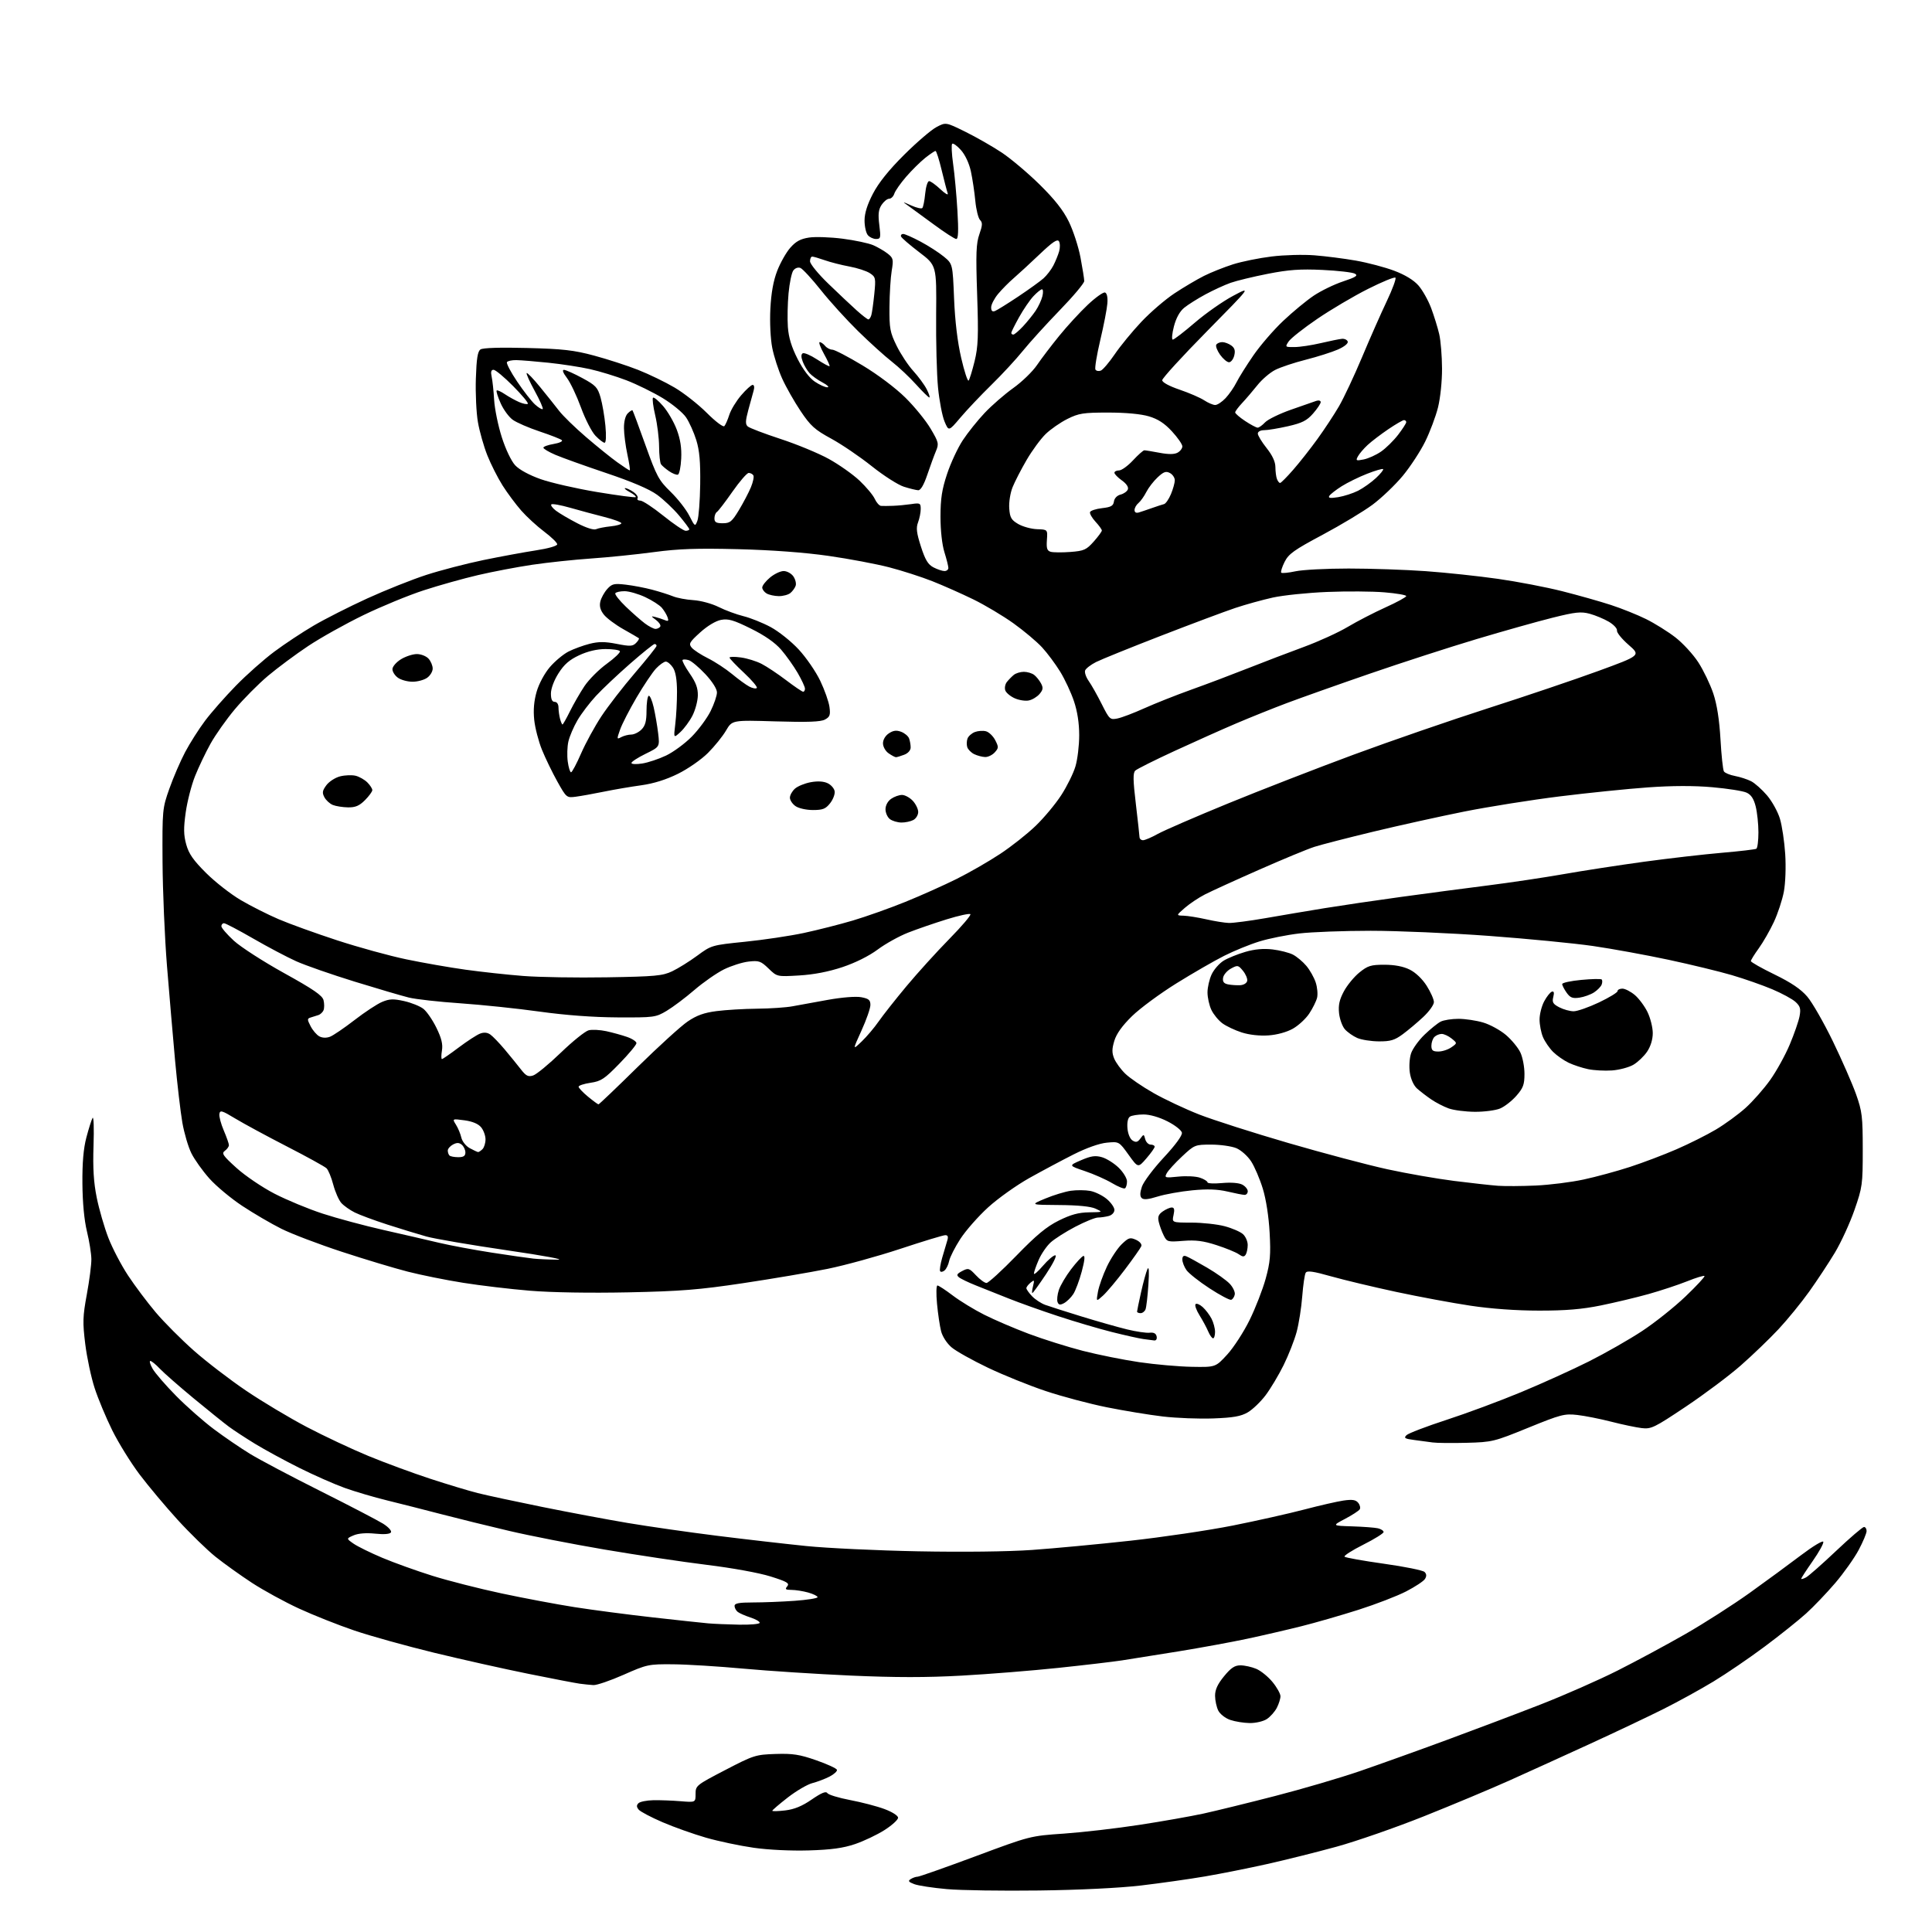 <?xml version="1.0" encoding="UTF-8" standalone="no"?>
<svg 
  version="1.1" 
  xmlns="http://www.w3.org/2000/svg" 
  xmlns:xlink="http://www.w3.org/1999/xlink" 
  xmlns:svg="http://www.w3.org/2000/svg"
  xmlns:rdf="http://www.w3.org/1999/02/22-rdf-syntax-ns#"
  xmlns:cc="http://creativecommons.org/ns#"
  xmlns:dc="http://purl.org/dc/elements/1.1/"
  viewBox="0 0 768 768"
  width="768"
  height="768"
>
<style>svg {background-color: white; }</style>"
<path stroke="none" fill="black" fill-rule="evenodd" d="M413.00,751.50C398.43,751.69 381.95,751.45 376.39,750.95C370.82,750.46 364.99,749.57 363.42,748.97C361.14,748.10 360.86,747.70 362.03,746.96C362.84,746.45 364.06,746.02 364.75,746.02C365.43,746.01 375.78,742.36 387.75,737.91C409.50,729.81 409.50,729.81 423.00,728.88C430.43,728.36 443.93,726.80 453.00,725.40C462.07,724.01 473.55,721.98 478.50,720.90C483.45,719.81 496.27,716.67 507.00,713.90C517.73,711.14 532.80,706.71 540.50,704.07C548.20,701.42 563.73,695.86 575.00,691.70C586.27,687.55 603.15,681.17 612.50,677.52C621.85,673.87 635.58,667.82 643.00,664.08C650.42,660.34 662.58,653.79 670.00,649.54C677.42,645.29 688.90,637.94 695.50,633.22C702.10,628.49 711.31,621.73 715.96,618.20C720.62,614.67 724.59,612.27 724.79,612.88C725.00,613.49 723.10,616.94 720.58,620.54C718.06,624.15 716.00,627.32 716.00,627.58C716.00,627.85 716.87,627.61 717.93,627.04C718.98,626.47 724.37,621.73 729.89,616.50C735.41,611.28 740.40,607.00 740.97,607.00C741.54,607.00 742.00,607.72 742.00,608.61C742.00,609.50 740.58,612.88 738.85,616.14C737.11,619.39 732.92,625.31 729.53,629.28C726.13,633.25 720.92,638.71 717.93,641.41C714.94,644.11 707.55,650.02 701.50,654.53C695.45,659.05 686.28,665.30 681.13,668.42C675.97,671.55 666.97,676.50 661.13,679.42C655.28,682.35 642.17,688.56 632.00,693.23C621.83,697.90 607.42,704.45 600.00,707.78C592.58,711.11 577.29,717.51 566.04,722.00C554.78,726.49 539.16,731.93 531.33,734.08C523.50,736.23 511.08,739.34 503.74,740.98C496.40,742.62 485.24,744.85 478.94,745.92C472.65,746.99 461.20,748.61 453.50,749.52C445.08,750.51 428.95,751.30 413.00,751.50zM321.50,735.57C314.44,735.78 305.42,735.35 299.58,734.51C294.13,733.73 285.63,731.94 280.69,730.52C275.76,729.10 267.97,726.34 263.40,724.37C258.82,722.40 254.54,720.15 253.88,719.35C253.01,718.30 252.98,717.62 253.79,716.81C254.40,716.20 257.05,715.67 259.70,715.61C262.34,715.56 267.20,715.74 270.50,716.01C276.50,716.50 276.50,716.50 276.50,713.12C276.50,709.82 276.77,709.60 288.28,703.62C299.58,697.74 300.38,697.49 308.28,697.23C315.13,697.01 317.82,697.42 324.44,699.73C328.81,701.25 332.52,702.96 332.70,703.52C332.87,704.08 331.55,705.29 329.76,706.22C327.97,707.14 324.89,708.31 322.91,708.82C320.94,709.33 316.55,711.90 313.16,714.53C309.77,717.17 307.00,719.54 307.00,719.80C307.00,720.06 309.31,720.01 312.13,719.67C315.76,719.24 318.85,717.97 322.69,715.32C326.51,712.69 328.34,711.94 328.86,712.77C329.27,713.43 333.35,714.68 337.93,715.55C342.52,716.42 348.68,718.03 351.63,719.14C354.71,720.29 357.00,721.76 357.00,722.58C357.00,723.38 354.59,725.57 351.64,727.46C348.69,729.34 343.40,731.86 339.89,733.05C335.13,734.66 330.43,735.30 321.50,735.57zM496.79,684.94C494.43,684.91 490.94,684.35 489.03,683.69C487.11,683.04 484.99,681.38 484.29,680.00C483.60,678.62 483.02,675.97 483.01,674.10C483.00,671.67 484.02,669.46 486.57,666.35C489.32,663.00 490.81,662.00 493.10,662.00C494.73,662.00 497.55,662.62 499.36,663.38C501.17,664.13 504.08,666.48 505.82,668.60C507.57,670.72 509.00,673.28 509.00,674.28C509.00,675.28 508.35,677.36 507.55,678.90C506.75,680.44 504.97,682.44 503.59,683.35C502.19,684.27 499.17,684.97 496.79,684.94zM235.88,669.85C234.57,669.77 232.15,669.52 230.50,669.30C228.85,669.08 219.62,667.31 210.00,665.36C200.38,663.42 183.50,659.64 172.50,656.97C161.50,654.29 147.26,650.33 140.86,648.16C134.47,645.99 124.57,642.06 118.86,639.43C113.16,636.80 104.75,632.20 100.17,629.21C95.60,626.22 89.07,621.55 85.67,618.83C82.28,616.11 75.52,609.52 70.65,604.19C65.79,598.86 58.96,590.71 55.47,586.09C51.98,581.46 47.11,573.59 44.63,568.59C42.15,563.59 39.00,556.03 37.62,551.79C36.24,547.56 34.56,539.68 33.89,534.29C32.82,525.64 32.89,523.34 34.52,514.50C35.54,509.00 36.35,502.70 36.32,500.50C36.29,498.30 35.50,493.35 34.56,489.50C33.48,485.05 32.82,478.12 32.76,470.50C32.69,462.22 33.18,456.53 34.34,452.15C35.26,448.66 36.36,445.17 36.80,444.39C37.24,443.62 37.41,448.55 37.18,455.36C36.88,464.43 37.22,469.98 38.46,476.11C39.39,480.71 41.46,487.86 43.06,492.01C44.66,496.16 48.19,502.91 50.90,507.02C53.62,511.14 58.57,517.74 61.92,521.70C65.27,525.65 72.09,532.50 77.09,536.92C82.08,541.33 91.42,548.49 97.84,552.83C104.25,557.17 115.12,563.67 122.00,567.28C128.88,570.89 139.90,576.07 146.50,578.79C153.10,581.51 164.12,585.57 171.00,587.82C177.88,590.07 186.38,592.63 189.90,593.52C193.42,594.41 204.89,596.87 215.40,599.00C225.90,601.13 241.25,604.01 249.50,605.40C257.75,606.79 273.72,609.08 285.00,610.49C296.27,611.90 312.25,613.73 320.50,614.57C328.75,615.41 348.77,616.36 365.00,616.67C382.73,617.01 400.78,616.80 410.23,616.13C418.88,615.52 436.43,613.88 449.23,612.47C462.03,611.07 480.38,608.35 490.00,606.44C499.62,604.52 512.45,601.64 518.50,600.05C524.55,598.46 531.55,596.86 534.06,596.49C537.54,595.99 538.92,596.19 539.89,597.37C540.60,598.22 540.88,599.39 540.52,599.98C540.15,600.56 537.53,602.27 534.68,603.77C529.50,606.50 529.50,606.50 537.50,606.75C541.90,606.89 546.51,607.24 547.75,607.52C548.99,607.81 550.00,608.47 550.00,609.01C550.00,609.54 546.35,611.81 541.90,614.05C537.44,616.29 534.10,618.44 534.48,618.81C534.85,619.19 541.90,620.45 550.14,621.61C558.37,622.76 565.64,624.24 566.28,624.88C567.10,625.70 567.15,626.54 566.44,627.67C565.88,628.56 562.51,630.78 558.96,632.61C555.41,634.44 546.88,637.73 540.00,639.92C533.12,642.11 522.89,645.06 517.25,646.47C511.62,647.88 501.94,650.12 495.75,651.44C489.56,652.76 477.30,655.01 468.50,656.44C459.70,657.87 449.57,659.49 446.00,660.03C442.43,660.58 431.03,661.92 420.69,663.01C410.34,664.10 393.10,665.49 382.39,666.08C368.32,666.86 356.03,666.86 338.20,666.07C324.61,665.46 305.40,664.22 295.50,663.31C285.60,662.40 273.00,661.62 267.50,661.58C257.83,661.50 257.18,661.64 247.88,665.75C242.59,668.09 237.19,669.93 235.88,669.85zM293.75,645.83C298.29,645.92 302.00,645.58 302.00,645.08C302.00,644.57 300.31,643.61 298.25,642.95C296.19,642.28 293.94,641.29 293.25,640.75C292.56,640.20 292.00,639.14 292.00,638.38C292.00,637.33 293.77,637.00 299.35,637.00C303.39,637.00 310.81,636.71 315.85,636.35C320.88,635.99 325.00,635.34 325.00,634.90C325.00,634.46 323.31,633.63 321.25,633.05C319.19,632.48 316.21,632.01 314.63,632.01C312.25,632.00 311.96,631.75 312.95,630.57C313.94,629.36 312.87,628.73 306.32,626.67C301.83,625.25 291.06,623.29 281.00,622.06C271.38,620.88 253.09,618.14 240.38,615.98C227.66,613.82 210.56,610.48 202.38,608.55C194.19,606.63 182.10,603.65 175.50,601.93C168.90,600.21 159.22,597.75 154.00,596.47C148.78,595.20 141.12,592.94 137.00,591.46C132.88,589.98 124.73,586.38 118.89,583.46C113.06,580.54 105.19,576.26 101.39,573.94C97.60,571.62 92.92,568.56 91.00,567.14C89.08,565.72 82.78,560.65 77.00,555.88C71.22,551.10 65.18,545.80 63.56,544.10C61.95,542.39 60.23,541.00 59.76,541.00C59.28,541.00 59.70,542.41 60.69,544.14C61.69,545.87 65.88,550.71 70.01,554.89C74.14,559.08 80.89,565.03 85.01,568.11C89.13,571.20 95.60,575.62 99.39,577.93C103.17,580.25 115.77,586.91 127.39,592.73C139.00,598.55 150.20,604.39 152.29,605.69C154.41,607.03 155.78,608.55 155.41,609.15C154.99,609.83 152.67,610.02 149.12,609.65C145.56,609.28 142.43,609.53 140.56,610.33C137.63,611.60 137.63,611.60 140.56,613.64C142.18,614.76 147.32,617.29 152.00,619.26C156.68,621.23 165.59,624.43 171.81,626.38C178.03,628.33 190.40,631.49 199.31,633.39C208.21,635.29 221.35,637.76 228.50,638.88C235.65,640.00 249.60,641.83 259.50,642.94C269.40,644.05 279.30,645.12 281.50,645.31C283.70,645.51 289.21,645.74 293.75,645.83zM583.00,573.54C577.23,573.69 571.15,573.63 569.50,573.40C567.85,573.17 564.53,572.73 562.12,572.41C558.42,571.93 557.95,571.63 559.12,570.49C559.88,569.75 567.02,567.02 575.00,564.42C582.98,561.83 596.32,556.87 604.66,553.40C613.01,549.94 625.16,544.43 631.66,541.16C638.17,537.89 647.65,532.48 652.72,529.14C657.80,525.80 665.57,519.61 669.99,515.39C674.41,511.16 677.82,507.49 677.56,507.23C677.30,506.97 674.18,507.91 670.64,509.34C667.09,510.76 660.21,513.03 655.34,514.40C650.48,515.76 641.93,517.80 636.34,518.94C628.86,520.46 622.40,521.00 611.84,520.99C602.75,520.99 592.74,520.27 584.50,519.03C577.35,517.96 564.08,515.49 555.00,513.55C545.92,511.60 534.29,508.82 529.15,507.37C522.05,505.36 519.61,505.01 519.04,505.94C518.62,506.61 518.01,510.83 517.66,515.33C517.32,519.82 516.31,526.19 515.43,529.48C514.54,532.77 512.21,538.71 510.25,542.67C508.29,546.63 505.07,552.01 503.10,554.63C501.12,557.25 497.93,560.31 496.01,561.43C493.27,563.02 490.29,563.55 482.27,563.85C476.64,564.06 467.64,563.71 462.27,563.08C456.89,562.45 446.88,560.80 440.00,559.42C433.12,558.04 422.21,555.14 415.74,552.98C409.27,550.83 398.92,546.65 392.74,543.70C386.56,540.75 380.05,537.11 378.27,535.60C376.41,534.02 374.64,531.29 374.10,529.18C373.58,527.15 372.85,522.24 372.48,518.25C372.10,514.26 372.18,511.00 372.65,511.00C373.12,511.01 375.87,512.80 378.76,515.00C381.65,517.19 387.28,520.63 391.26,522.63C395.24,524.64 403.20,528.05 408.94,530.21C414.68,532.37 424.36,535.41 430.44,536.98C436.52,538.54 446.64,540.57 452.91,541.49C459.19,542.41 468.58,543.24 473.77,543.33C483.21,543.50 483.21,543.50 487.86,538.43C490.41,535.64 494.41,529.47 496.74,524.72C499.08,519.96 501.95,512.57 503.13,508.29C504.93,501.74 505.18,498.83 504.70,490.00C504.35,483.63 503.29,476.75 501.98,472.50C500.80,468.65 498.72,463.78 497.35,461.67C495.98,459.56 493.34,457.20 491.47,456.42C489.59,455.64 485.11,455.00 481.49,455.00C475.03,455.00 474.82,455.09 469.88,459.71C467.11,462.30 464.38,465.29 463.81,466.36C462.82,468.21 463.05,468.27 468.43,467.72C471.54,467.40 475.42,467.60 477.04,468.17C478.67,468.73 480.00,469.56 480.00,470.00C480.00,470.45 482.63,470.57 485.83,470.28C489.37,469.96 492.52,470.21 493.83,470.91C495.03,471.55 496.00,472.73 496.00,473.54C496.00,474.34 495.44,474.99 494.75,474.98C494.06,474.98 491.01,474.38 487.96,473.66C484.02,472.74 479.98,472.59 473.96,473.17C469.31,473.62 463.12,474.73 460.20,475.64C456.47,476.81 454.59,476.99 453.84,476.24C453.10,475.50 453.12,474.16 453.93,471.72C454.56,469.82 458.46,464.60 462.61,460.14C467.27,455.13 470.03,451.35 469.83,450.26C469.65,449.29 467.06,447.26 464.07,445.75C460.76,444.07 457.05,443.01 454.57,443.02C452.33,443.02 449.91,443.41 449.18,443.87C448.36,444.39 447.98,446.14 448.18,448.50C448.37,450.74 449.21,452.74 450.22,453.38C451.57,454.22 452.24,454.05 453.32,452.58C454.64,450.77 454.71,450.78 455.25,452.85C455.56,454.03 456.53,455.00 457.41,455.00C458.28,455.00 459.00,455.38 459.00,455.83C459.00,456.29 457.52,458.38 455.70,460.48C452.40,464.30 452.40,464.30 448.62,459.03C444.83,453.76 444.83,453.76 439.97,454.23C437.00,454.51 431.89,456.32 426.81,458.88C422.24,461.18 414.31,465.42 409.18,468.28C404.06,471.15 396.67,476.41 392.78,479.96C388.88,483.51 383.93,489.14 381.77,492.46C379.62,495.78 377.61,499.73 377.31,501.23C377.01,502.73 376.18,504.44 375.47,505.03C374.76,505.62 373.97,505.74 373.71,505.30C373.45,504.86 373.82,502.48 374.53,500.00C375.23,497.52 376.13,494.49 376.52,493.25C377.04,491.61 376.83,491.00 375.76,491.00C374.95,491.00 366.91,493.44 357.89,496.43C348.88,499.41 335.86,502.99 328.97,504.39C322.08,505.78 307.01,508.34 295.47,510.07C277.80,512.72 270.59,513.29 249.65,513.73C234.59,514.04 219.22,513.79 210.65,513.08C202.87,512.44 190.92,511.02 184.10,509.93C177.28,508.85 167.38,506.85 162.10,505.50C156.82,504.15 145.02,500.60 135.88,497.60C126.73,494.60 115.93,490.49 111.88,488.47C107.82,486.44 100.81,482.35 96.31,479.37C91.80,476.39 85.92,471.49 83.23,468.47C80.55,465.46 77.33,460.96 76.09,458.46C74.84,455.97 73.22,450.46 72.48,446.22C71.75,441.97 70.45,430.85 69.59,421.50C68.74,412.15 67.30,395.27 66.38,384.00C65.47,372.73 64.68,354.05 64.61,342.50C64.50,321.87 64.55,321.36 67.33,313.50C68.88,309.10 71.70,302.57 73.58,299.00C75.47,295.43 79.04,289.81 81.51,286.52C83.97,283.24 89.48,276.97 93.75,272.60C98.01,268.23 104.90,262.13 109.05,259.04C113.20,255.95 120.25,251.28 124.72,248.67C129.18,246.05 138.75,241.20 145.99,237.89C153.22,234.59 163.78,230.38 169.45,228.54C175.13,226.70 185.33,224.05 192.13,222.64C198.93,221.24 208.32,219.51 213.00,218.79C217.93,218.04 221.50,217.02 221.50,216.36C221.50,215.74 219.17,213.47 216.32,211.33C213.47,209.19 209.37,205.43 207.21,202.97C205.05,200.51 201.71,196.03 199.79,193.00C197.87,189.97 195.14,184.57 193.72,181.00C192.30,177.43 190.62,171.49 189.98,167.81C189.34,164.13 188.97,156.35 189.16,150.52C189.42,142.51 189.87,139.68 191.00,138.91C191.94,138.27 198.90,138.05 209.50,138.33C223.73,138.69 228.07,139.18 236.15,141.35C241.46,142.78 249.33,145.33 253.65,147.03C257.97,148.74 264.50,151.90 268.16,154.06C271.83,156.22 277.59,160.75 280.97,164.13C284.40,167.56 287.48,169.89 287.94,169.39C288.39,168.90 289.28,166.88 289.91,164.90C290.54,162.91 292.66,159.43 294.61,157.15C296.56,154.87 298.62,153.00 299.19,153.00C299.80,153.00 299.96,153.95 299.59,155.25C299.24,156.49 298.29,159.96 297.47,162.96C296.30,167.32 296.25,168.65 297.25,169.53C297.94,170.13 303.78,172.36 310.24,174.48C316.70,176.59 325.33,180.16 329.42,182.41C333.50,184.66 339.02,188.55 341.68,191.06C344.33,193.57 347.06,196.83 347.73,198.31C348.41,199.79 349.53,201.05 350.23,201.10C350.93,201.16 353.07,201.14 355.00,201.07C356.93,201.00 360.19,200.69 362.25,200.39C365.74,199.86 366.00,200.00 366.00,202.35C366.00,203.73 365.52,206.12 364.94,207.65C364.10,209.86 364.34,211.83 366.08,217.26C367.80,222.59 368.90,224.41 371.09,225.55C372.64,226.35 374.60,227.00 375.45,227.00C376.30,227.00 377.00,226.44 376.99,225.75C376.98,225.06 376.28,222.25 375.42,219.50C374.48,216.49 373.86,210.87 373.86,205.37C373.87,198.21 374.43,194.55 376.49,188.37C377.93,184.04 380.73,178.03 382.72,175.01C384.71,171.99 388.62,167.10 391.42,164.14C394.21,161.18 399.32,156.74 402.77,154.27C406.23,151.81 410.47,147.70 412.21,145.14C413.94,142.59 417.93,137.35 421.06,133.50C424.18,129.65 429.29,124.10 432.39,121.17C435.50,118.24 438.59,116.04 439.27,116.28C440.03,116.55 440.39,118.19 440.20,120.61C440.04,122.75 438.77,129.32 437.37,135.22C435.98,141.11 435.12,146.38 435.45,146.92C435.79,147.47 436.75,147.65 437.58,147.33C438.41,147.01 440.91,144.07 443.14,140.80C445.36,137.53 450.12,131.73 453.72,127.92C457.32,124.10 463.24,119.01 466.88,116.61C470.52,114.20 475.79,111.09 478.59,109.68C481.38,108.28 486.56,106.22 490.09,105.09C493.61,103.97 500.55,102.56 505.50,101.96C510.45,101.35 518.10,101.14 522.50,101.49C526.90,101.83 534.33,102.78 539.00,103.60C543.67,104.42 550.52,106.23 554.21,107.62C558.54,109.25 561.96,111.33 563.86,113.49C565.47,115.33 567.75,119.38 568.91,122.48C570.07,125.59 571.51,130.24 572.11,132.82C572.71,135.39 573.21,141.55 573.23,146.50C573.25,151.63 572.55,158.29 571.62,162.00C570.72,165.57 568.44,171.65 566.55,175.50C564.66,179.35 560.65,185.49 557.63,189.14C554.61,192.78 549.19,197.96 545.59,200.64C541.98,203.31 533.06,208.68 525.77,212.57C514.38,218.64 512.24,220.18 510.64,223.38C509.62,225.43 509.02,227.36 509.32,227.65C509.62,227.95 512.17,227.70 514.98,227.10C517.80,226.49 527.30,226.00 536.11,226.00C544.92,226.00 558.73,226.47 566.81,227.05C574.89,227.63 587.80,229.01 595.50,230.11C603.20,231.21 614.67,233.41 621.00,235.01C627.33,236.61 636.03,239.07 640.35,240.48C644.67,241.89 650.97,244.42 654.35,246.10C657.73,247.77 662.94,251.02 665.93,253.32C668.91,255.62 673.05,260.11 675.12,263.31C677.18,266.50 679.86,272.08 681.07,275.70C682.53,280.09 683.47,286.13 683.92,293.89C684.28,300.28 684.89,306.02 685.28,306.64C685.66,307.26 687.65,308.09 689.70,308.47C691.75,308.86 694.64,309.80 696.12,310.56C697.59,311.32 700.43,313.85 702.42,316.18C704.41,318.51 706.72,322.68 707.55,325.46C708.39,328.23 709.33,334.55 709.65,339.50C709.98,344.65 709.75,351.05 709.11,354.46C708.49,357.74 706.70,363.17 705.13,366.53C703.56,369.89 700.86,374.59 699.14,376.97C697.41,379.35 696.00,381.64 696.00,382.05C696.00,382.46 700.23,384.86 705.40,387.37C712.03,390.60 715.86,393.19 718.41,396.17C720.40,398.49 724.98,406.49 728.60,413.94C732.21,421.40 736.36,430.88 737.82,435.00C740.22,441.79 740.47,443.87 740.47,457.00C740.48,470.83 740.33,471.94 737.18,480.99C735.36,486.22 731.86,493.84 729.40,497.94C726.93,502.04 722.35,508.99 719.21,513.39C716.07,517.79 710.58,524.52 707.00,528.36C703.42,532.19 696.67,538.68 692.00,542.78C687.33,546.88 677.46,554.27 670.08,559.20C657.58,567.56 656.38,568.14 652.58,567.69C650.34,567.42 644.90,566.28 640.50,565.15C636.10,564.02 630.02,562.81 627.00,562.47C621.91,561.89 620.45,562.28 607.50,567.55C593.91,573.09 593.19,573.27 583.00,573.54zM458.82,532.85C458.10,532.77 456.15,532.52 454.50,532.29C452.85,532.07 447.23,530.81 442.00,529.50C436.77,528.19 427.10,525.33 420.50,523.15C413.90,520.98 405.12,517.84 401.00,516.19C396.88,514.54 391.02,512.21 388.00,511.01C384.98,509.81 381.90,508.33 381.18,507.73C380.12,506.85 380.38,506.36 382.47,505.26C384.92,503.98 385.28,504.09 387.95,506.94C389.52,508.62 391.41,510.00 392.15,510.00C392.89,510.00 398.22,505.13 404.00,499.18C411.99,490.95 416.03,487.60 420.91,485.18C425.68,482.82 428.75,481.98 432.91,481.92C438.46,481.84 438.48,481.83 435.50,480.46C433.55,479.57 428.49,479.07 421.00,479.02C409.50,478.95 409.50,478.95 415.50,476.45C418.80,475.08 423.38,473.68 425.67,473.35C427.97,473.02 431.44,473.05 433.39,473.41C435.35,473.78 438.30,475.23 439.97,476.63C441.64,478.03 443.00,479.99 443.00,480.97C443.00,481.99 442.02,483.03 440.75,483.37C439.51,483.70 437.59,483.98 436.47,483.99C435.35,483.99 431.30,485.64 427.47,487.64C423.64,489.64 419.21,492.46 417.64,493.89C416.06,495.33 413.92,498.45 412.89,500.83C411.85,503.22 411.00,505.66 411.00,506.26C411.00,506.87 412.61,505.48 414.58,503.18C416.55,500.88 418.75,499.00 419.48,499.00C420.25,499.00 418.72,502.13 415.81,506.50C413.06,510.62 410.62,514.00 410.39,514.00C410.15,514.00 410.27,512.76 410.65,511.25C411.26,508.77 411.17,508.64 409.67,509.87C408.75,510.63 408.00,511.62 408.00,512.07C408.00,512.53 409.01,513.96 410.25,515.26C411.49,516.56 413.85,518.11 415.50,518.71C417.15,519.31 423.68,521.40 430.00,523.34C436.32,525.28 444.44,527.59 448.03,528.46C451.62,529.34 455.65,529.93 456.99,529.78C458.64,529.59 459.53,530.06 459.78,531.25C459.99,532.26 459.59,532.94 458.82,532.85zM482.22,532.00C481.79,532.00 480.91,530.76 480.27,529.25C479.63,527.74 478.07,524.84 476.81,522.82C475.55,520.80 474.85,518.81 475.26,518.41C475.66,518.01 476.94,518.54 478.10,519.59C479.26,520.64 480.83,522.71 481.60,524.20C482.37,525.68 483.00,528.05 483.00,529.45C483.00,530.85 482.65,532.00 482.22,532.00zM453.39,522.00C452.63,522.00 452.00,521.73 452.00,521.39C452.00,521.06 452.72,517.57 453.60,513.64C454.48,509.71 455.61,505.60 456.12,504.50C456.73,503.19 456.86,505.33 456.50,510.72C456.20,515.25 455.69,519.63 455.37,520.47C455.05,521.31 454.16,522.00 453.39,522.00zM422.99,518.01C421.41,518.85 420.84,518.76 420.39,517.58C420.08,516.76 420.31,514.60 420.91,512.79C421.51,510.98 423.69,507.28 425.75,504.58C427.81,501.87 430.01,499.48 430.63,499.28C431.39,499.03 431.18,501.09 430.02,505.42C429.06,509.00 427.54,513.06 426.64,514.43C425.74,515.81 424.09,517.41 422.99,518.01zM438.49,515.00C435.73,517.50 435.73,517.50 436.45,513.50C436.84,511.30 438.45,506.80 440.01,503.50C441.58,500.20 444.24,496.19 445.91,494.58C448.65,491.96 449.23,491.79 451.58,492.85C453.10,493.54 453.98,494.61 453.69,495.38C453.40,496.11 450.49,500.26 447.21,504.60C443.93,508.95 440.00,513.62 438.49,515.00zM489.42,516.69C488.83,516.89 484.95,514.84 480.80,512.13C476.65,509.43 472.53,506.16 471.63,504.88C470.73,503.60 470.00,501.71 470.00,500.67C470.00,499.37 470.49,498.97 471.56,499.39C472.42,499.72 476.14,501.75 479.81,503.90C483.49,506.05 487.55,508.94 488.84,510.32C490.13,511.69 491.03,513.61 490.84,514.58C490.65,515.54 490.01,516.50 489.42,516.69zM221.50,500.74C225.02,500.78 216.77,499.23 201.50,497.00C187.20,494.91 172.80,492.45 169.50,491.53C166.20,490.61 159.22,488.47 154.00,486.79C148.78,485.10 142.93,482.93 141.00,481.97C139.07,481.00 136.68,479.31 135.69,478.21C134.69,477.10 133.25,473.83 132.48,470.93C131.72,468.03 130.51,465.10 129.80,464.41C129.08,463.72 121.97,459.80 114.00,455.71C106.03,451.61 96.80,446.62 93.50,444.62C88.21,441.42 87.47,441.21 87.21,442.81C87.04,443.81 87.83,446.77 88.96,449.40C90.08,452.02 91.00,454.64 91.00,455.22C91.00,455.80 90.28,456.81 89.39,457.46C87.99,458.48 88.60,459.38 94.03,464.29C97.46,467.39 104.25,471.99 109.11,474.50C113.97,477.01 122.57,480.58 128.22,482.42C133.87,484.27 144.80,487.21 152.50,488.95C160.20,490.69 170.10,492.97 174.50,494.02C178.90,495.07 188.35,496.83 195.50,497.94C202.65,499.05 210.07,500.11 212.00,500.31C213.93,500.52 218.20,500.71 221.50,500.74zM495.19,498.73C494.57,499.70 493.96,499.66 492.39,498.56C491.28,497.78 487.31,496.16 483.56,494.95C478.33,493.25 475.27,492.87 470.34,493.26C464.19,493.75 463.88,493.67 462.61,491.14C461.88,489.69 460.99,487.29 460.64,485.81C460.14,483.72 460.49,482.77 462.22,481.56C463.44,480.70 465.06,480.00 465.80,480.00C466.79,480.00 466.98,480.82 466.50,483.00C465.84,486.00 465.84,486.00 473.67,486.01C477.98,486.02 483.91,486.66 486.85,487.45C489.79,488.23 493.06,489.65 494.10,490.59C495.15,491.54 495.99,493.48 495.98,494.90C495.98,496.33 495.62,498.06 495.19,498.73zM447.19,472.38C446.74,472.66 444.41,471.71 442.01,470.28C439.61,468.85 434.75,466.70 431.21,465.51C424.78,463.34 424.78,463.34 429.75,461.20C433.73,459.49 435.39,459.25 438.05,460.01C439.88,460.54 442.86,462.41 444.69,464.18C446.51,465.95 448.00,468.40 448.00,469.64C448.00,470.87 447.64,472.11 447.19,472.38zM610.50,471.27C616.00,471.02 624.55,469.95 629.50,468.88C634.45,467.82 642.75,465.56 647.94,463.87C653.13,462.18 661.46,459.02 666.43,456.86C671.41,454.70 678.45,451.18 682.07,449.03C685.69,446.88 691.00,443.01 693.87,440.43C696.74,437.85 701.14,432.86 703.64,429.35C706.15,425.84 709.66,419.49 711.45,415.23C713.24,410.98 715.00,405.90 715.36,403.93C715.90,401.01 715.62,400.00 713.76,398.29C712.52,397.14 708.34,394.87 704.47,393.24C700.61,391.61 693.41,389.09 688.47,387.64C683.54,386.19 672.19,383.43 663.24,381.52C654.30,379.61 640.80,377.15 633.24,376.05C625.69,374.96 607.06,373.15 591.86,372.03C576.66,370.91 555.51,370.00 544.86,370.00C534.21,370.00 521.45,370.48 516.50,371.06C511.55,371.64 504.41,373.07 500.63,374.24C496.85,375.40 490.55,377.97 486.63,379.95C482.71,381.92 474.16,386.85 467.63,390.91C461.10,394.97 453.16,400.83 449.98,403.94C446.10,407.74 443.79,410.96 442.96,413.75C441.98,417.01 441.97,418.52 442.92,420.82C443.59,422.42 445.57,425.13 447.32,426.82C449.07,428.52 454.10,431.97 458.50,434.47C462.90,436.98 471.09,440.83 476.69,443.03C482.30,445.22 498.27,450.33 512.19,454.38C526.11,458.43 543.80,463.12 551.50,464.80C559.20,466.48 571.12,468.56 578.00,469.43C584.88,470.29 592.75,471.17 595.50,471.37C598.25,471.56 605.00,471.52 610.50,471.27zM182.17,460.00C184.27,460.00 185.00,459.52 185.00,458.12C185.00,457.09 184.35,455.71 183.56,455.05C182.50,454.17 181.60,454.15 180.06,454.97C178.93,455.57 178.00,456.65 178.00,457.37C178.00,458.08 178.30,458.97 178.67,459.33C179.03,459.70 180.61,460.00 182.17,460.00zM190.05,457.96C190.35,457.98 191.14,457.46 191.80,456.80C192.46,456.14 193.00,454.39 193.00,452.91C193.00,451.43 192.21,449.27 191.25,448.11C190.11,446.73 187.80,445.77 184.63,445.34C179.75,444.69 179.75,444.69 181.26,447.10C182.09,448.42 183.05,450.73 183.39,452.22C183.75,453.75 185.23,455.61 186.76,456.43C188.27,457.25 189.75,457.94 190.05,457.96zM586.28,441.96C582.55,441.93 577.87,441.33 575.89,440.62C573.90,439.91 570.75,438.28 568.89,437.00C567.02,435.72 564.51,433.79 563.29,432.70C561.98,431.53 560.82,428.98 560.44,426.44C560.08,424.07 560.29,420.64 560.91,418.77C561.52,416.91 563.93,413.56 566.26,411.31C568.59,409.07 571.48,406.73 572.68,406.12C573.89,405.50 577.07,405.00 579.75,405.00C582.44,405.00 586.88,405.66 589.61,406.48C592.35,407.29 596.42,409.53 598.66,411.44C600.91,413.36 603.47,416.48 604.37,418.37C605.27,420.26 606.00,424.08 606.00,426.87C606.00,431.15 605.50,432.50 602.77,435.61C600.99,437.64 598.08,439.91 596.30,440.65C594.52,441.39 590.01,441.98 586.28,441.96zM237.91,439.00C238.16,439.00 245.15,432.33 253.43,424.18C261.72,416.03 270.68,407.88 273.34,406.07C276.94,403.62 279.87,402.57 284.84,401.93C288.50,401.45 295.77,401.02 301.00,400.97C306.23,400.92 312.52,400.49 315.00,400.02C317.48,399.55 323.83,398.39 329.13,397.45C334.78,396.44 340.26,396.01 342.38,396.41C345.35,396.97 346.00,397.52 346.00,399.49C346.00,400.81 344.40,405.40 342.44,409.69C338.89,417.50 338.89,417.50 342.54,414.00C344.55,412.07 347.60,408.48 349.31,406.00C351.03,403.53 356.00,397.23 360.36,392.00C364.72,386.78 372.36,378.35 377.34,373.28C382.32,368.21 386.10,363.77 385.74,363.40C385.37,363.04 381.12,363.96 376.29,365.46C371.45,366.96 364.57,369.33 361.00,370.73C357.43,372.13 351.97,375.16 348.89,377.46C345.45,380.02 340.02,382.73 334.89,384.44C329.37,386.28 323.48,387.42 317.69,387.76C308.89,388.28 308.89,388.28 305.51,385.00C302.44,382.04 301.69,381.77 297.58,382.24C295.08,382.52 290.66,383.93 287.76,385.36C284.87,386.80 279.57,390.49 276.00,393.56C272.43,396.64 267.48,400.35 265.00,401.83C260.64,404.42 260.03,404.50 245.50,404.43C235.80,404.38 224.84,403.57 214.50,402.13C205.70,400.90 191.53,399.42 183.00,398.83C174.47,398.25 165.25,397.22 162.50,396.54C159.75,395.86 150.05,393.01 140.94,390.20C131.84,387.39 121.42,383.76 117.78,382.13C114.15,380.50 106.44,376.43 100.64,373.08C94.85,369.74 89.63,367.00 89.05,367.00C88.47,367.00 88.00,367.54 88.00,368.19C88.00,368.84 90.23,371.43 92.95,373.94C95.68,376.45 104.68,382.25 112.95,386.83C124.57,393.26 128.14,395.71 128.61,397.58C128.94,398.91 128.95,400.68 128.63,401.52C128.31,402.36 127.36,403.26 126.52,403.52C125.69,403.79 124.31,404.22 123.47,404.48C122.09,404.91 122.09,405.27 123.48,407.95C124.33,409.60 125.89,411.40 126.94,411.97C128.13,412.61 129.76,412.66 131.18,412.12C132.46,411.63 136.84,408.65 140.93,405.49C145.01,402.33 149.95,399.08 151.90,398.27C154.83,397.05 156.37,396.99 160.67,397.95C163.53,398.59 166.97,399.98 168.31,401.03C169.64,402.08 171.97,405.46 173.48,408.56C175.50,412.68 176.09,415.08 175.68,417.59C175.37,419.46 175.37,421.00 175.68,421.00C175.98,421.00 178.99,418.92 182.36,416.38C185.74,413.84 189.55,411.37 190.83,410.88C192.38,410.28 193.74,410.41 194.92,411.25C195.90,411.94 198.45,414.59 200.60,417.14C202.74,419.69 205.63,423.24 207.02,425.03C209.09,427.71 209.96,428.15 211.93,427.52C213.24,427.11 218.19,423.03 222.93,418.46C227.67,413.89 232.66,409.88 234.02,409.55C235.39,409.21 238.53,409.38 241.00,409.91C243.47,410.45 247.19,411.47 249.25,412.19C251.31,412.90 253.00,414.02 253.00,414.67C253.00,415.31 249.96,418.97 246.25,422.78C240.30,428.90 238.94,429.81 234.75,430.42C232.14,430.81 230.00,431.51 230.00,431.99C230.00,432.46 231.68,434.24 233.73,435.93C235.78,437.62 237.66,439.00 237.91,439.00zM640.79,425.52C637.88,425.72 633.60,425.49 631.27,425.00C628.94,424.51 625.47,423.37 623.56,422.46C621.65,421.55 618.88,419.62 617.40,418.16C615.93,416.70 614.11,414.05 613.36,412.28C612.61,410.51 612.00,407.36 612.00,405.27C612.00,403.18 612.83,399.92 613.84,398.04C614.85,396.15 616.22,394.43 616.88,394.21C617.71,393.93 617.89,394.59 617.45,396.33C616.93,398.43 617.33,399.12 619.86,400.43C621.53,401.29 624.09,402.00 625.55,402.00C627.00,402.00 631.52,400.42 635.60,398.49C639.67,396.55 643.00,394.53 643.00,393.99C643.00,393.44 643.87,393.00 644.92,393.00C645.98,393.00 648.20,394.14 649.85,395.52C651.49,396.91 653.78,399.98 654.92,402.34C656.06,404.70 657.00,408.45 657.00,410.67C657.00,413.20 656.16,415.95 654.75,418.05C653.51,419.89 651.05,422.23 649.29,423.26C647.52,424.29 643.70,425.31 640.79,425.52zM571.78,418.00C573.31,418.00 575.62,417.25 576.93,416.33C579.31,414.67 579.31,414.67 577.04,412.83C575.80,411.83 574.02,411.00 573.09,411.00C572.16,411.00 570.86,411.54 570.20,412.20C569.54,412.86 569.00,414.44 569.00,415.70C569.00,417.55 569.55,418.00 571.78,418.00zM548.10,413.96C545.02,413.94 541.15,413.33 539.50,412.60C537.85,411.87 535.66,410.33 534.63,409.18C533.60,408.02 532.56,405.15 532.30,402.79C531.96,399.56 532.43,397.41 534.21,394.08C535.51,391.65 538.29,388.27 540.38,386.58C543.71,383.88 544.95,383.50 550.34,383.50C554.40,383.51 557.82,384.16 560.38,385.43C562.73,386.59 565.41,389.15 567.13,391.87C568.71,394.36 570.00,397.27 570.00,398.35C570.00,399.43 568.09,402.10 565.75,404.28C563.41,406.47 559.74,409.55 557.60,411.13C554.38,413.50 552.73,413.99 548.10,413.96zM504.18,411.59C500.74,411.83 496.58,411.37 493.62,410.42C490.93,409.56 487.46,407.92 485.90,406.77C484.35,405.62 482.38,403.22 481.54,401.44C480.69,399.66 480.00,396.53 480.00,394.50C480.00,392.47 480.75,389.22 481.67,387.28C482.59,385.35 484.73,382.92 486.42,381.88C488.11,380.85 491.98,379.28 495.00,378.40C498.72,377.31 502.22,376.99 505.84,377.41C508.77,377.76 512.43,378.69 513.97,379.48C515.50,380.28 517.90,382.28 519.29,383.94C520.69,385.59 522.36,388.56 523.01,390.53C523.66,392.50 523.90,395.24 523.56,396.63C523.21,398.02 521.81,400.85 520.44,402.91C519.08,404.97 516.14,407.68 513.92,408.93C511.47,410.30 507.63,411.36 504.18,411.59zM627.86,396.58C625.11,396.98 624.18,396.61 622.75,394.60C621.79,393.24 621.00,391.70 621.00,391.18C621.00,390.66 624.41,389.92 628.57,389.53C632.74,389.13 636.40,389.06 636.70,389.36C637.00,389.67 636.99,390.58 636.68,391.40C636.36,392.22 635.01,393.61 633.66,394.49C632.31,395.37 629.70,396.31 627.86,396.58zM492.99,391.63C494.40,391.56 495.61,390.81 495.78,389.91C495.95,389.04 495.19,387.24 494.10,385.91C492.22,383.62 491.98,383.58 489.31,385.03C487.76,385.88 486.36,387.53 486.19,388.71C485.96,390.27 486.50,390.97 488.19,391.31C489.46,391.56 491.62,391.71 492.99,391.63zM241.20,388.50C260.49,388.18 263.38,387.91 267.20,386.10C269.56,384.98 274.05,382.19 277.17,379.89C282.79,375.75 282.93,375.71 296.17,374.36C303.50,373.62 314.00,372.05 319.50,370.88C325.00,369.70 333.77,367.48 339.00,365.93C344.23,364.38 353.59,361.06 359.82,358.54C366.04,356.02 375.26,351.89 380.32,349.37C385.37,346.85 393.14,342.38 397.59,339.43C402.05,336.49 408.40,331.47 411.71,328.27C415.03,325.08 419.60,319.59 421.88,316.06C424.16,312.53 426.70,307.40 427.51,304.64C428.33,301.89 429.00,296.33 429.00,292.29C429.00,287.49 428.28,282.78 426.91,278.72C425.76,275.30 423.30,270.02 421.44,267.00C419.58,263.98 416.36,259.64 414.28,257.38C412.20,255.11 407.07,250.79 402.88,247.79C398.69,244.79 391.49,240.50 386.88,238.25C382.27,236.00 374.97,232.76 370.65,231.05C366.33,229.34 358.61,226.85 353.48,225.52C348.36,224.19 337.49,222.14 329.33,220.97C319.89,219.62 306.87,218.65 293.50,218.31C277.06,217.90 269.79,218.15 260.00,219.46C253.12,220.39 241.88,221.54 235.00,222.01C228.12,222.49 217.56,223.61 211.52,224.51C205.48,225.41 195.81,227.26 190.02,228.61C184.23,229.96 174.55,232.67 168.50,234.64C162.45,236.60 151.65,241.05 144.50,244.51C137.35,247.98 127.45,253.51 122.50,256.81C117.55,260.10 110.36,265.45 106.51,268.68C102.67,271.92 96.77,277.87 93.39,281.90C90.01,285.93 85.64,292.11 83.68,295.64C81.72,299.17 78.95,304.96 77.54,308.50C76.12,312.04 74.45,318.53 73.83,322.91C72.94,329.23 72.98,331.88 74.03,335.69C75.06,339.41 76.85,341.98 81.93,347.03C85.54,350.63 91.74,355.47 95.71,357.80C99.67,360.13 106.45,363.55 110.77,365.40C115.08,367.25 125.56,371.03 134.06,373.81C142.55,376.58 154.90,379.98 161.50,381.35C168.10,382.73 178.68,384.58 185.00,385.46C191.32,386.34 201.68,387.47 208.00,387.96C214.32,388.46 229.26,388.70 241.20,388.50zM488.50,366.89C490.15,366.94 496.68,366.09 503.00,364.99C509.32,363.88 519.90,362.10 526.50,361.02C533.10,359.95 546.83,357.92 557.00,356.53C567.17,355.13 582.70,353.08 591.50,351.97C600.30,350.86 613.80,348.84 621.50,347.49C629.20,346.13 643.60,343.92 653.50,342.56C663.40,341.21 677.32,339.61 684.43,339.00C691.55,338.39 697.73,337.66 698.18,337.39C698.63,337.11 699.00,334.18 699.00,330.88C699.00,327.58 698.51,322.94 697.91,320.56C697.13,317.48 696.09,315.90 694.25,315.07C692.83,314.42 686.72,313.46 680.66,312.93C673.38,312.29 664.73,312.31 655.08,313.00C647.06,313.57 631.27,315.18 620.00,316.58C608.73,317.98 591.62,320.70 582.00,322.62C572.38,324.55 556.17,328.13 546.00,330.58C535.83,333.03 525.25,335.75 522.50,336.63C519.75,337.51 509.85,341.61 500.50,345.74C491.15,349.86 481.48,354.27 479.00,355.54C476.52,356.81 472.93,359.21 471.00,360.88C467.50,363.92 467.50,363.92 470.50,364.00C472.15,364.05 476.20,364.70 479.50,365.44C482.80,366.19 486.85,366.84 488.50,366.89zM454.37,334.00C455.13,334.00 457.74,332.89 460.17,331.53C462.60,330.17 475.14,324.73 488.04,319.44C500.94,314.15 523.44,305.41 538.03,300.01C552.62,294.62 576.70,286.30 591.53,281.54C606.36,276.78 626.09,270.11 635.36,266.72C652.23,260.55 652.23,260.55 647.36,256.31C644.69,253.98 642.62,251.43 642.77,250.64C642.92,249.86 641.46,248.29 639.53,247.15C637.61,246.02 634.19,244.59 631.94,243.98C628.46,243.05 626.28,243.28 617.18,245.55C611.30,247.01 597.73,250.84 587.00,254.04C576.27,257.25 557.15,263.44 544.50,267.80C531.85,272.16 517.00,277.43 511.50,279.50C506.00,281.57 496.97,285.20 491.43,287.56C485.89,289.92 474.86,294.85 466.93,298.51C458.99,302.17 451.96,305.69 451.29,306.33C450.34,307.24 450.39,310.11 451.51,319.50C452.29,326.10 452.95,332.06 452.97,332.75C452.99,333.44 453.62,334.00 454.37,334.00zM358.32,326.97C356.77,326.95 354.71,326.34 353.75,325.61C352.79,324.88 352.00,323.12 352.00,321.70C352.00,320.16 352.90,318.48 354.22,317.56C355.44,316.70 357.39,316.00 358.55,316.00C359.70,316.00 361.63,317.04 362.83,318.31C364.02,319.59 365.00,321.60 365.00,322.78C365.00,323.96 364.13,325.40 363.07,325.96C362.00,326.53 359.86,326.99 358.32,326.97zM323.15,322.00C320.51,322.00 317.47,321.32 316.22,320.44C315.00,319.59 314.00,318.08 314.00,317.10C314.00,316.11 314.89,314.51 315.97,313.53C317.06,312.54 319.87,311.39 322.22,310.95C325.02,310.43 327.36,310.56 329.00,311.34C330.38,311.99 331.63,313.44 331.79,314.57C331.96,315.70 331.14,317.83 329.97,319.31C328.21,321.55 327.07,322.00 323.15,322.00zM138.33,320.94C136.22,320.90 133.52,320.48 132.32,319.99C131.11,319.51 129.61,318.13 128.96,316.93C128.00,315.13 128.14,314.29 129.74,312.13C130.82,310.68 133.27,309.10 135.21,308.61C137.14,308.12 139.92,308.02 141.39,308.38C142.85,308.75 144.94,309.94 146.03,311.03C147.11,312.11 148.00,313.48 148.00,314.08C148.00,314.67 146.68,316.47 145.08,318.08C142.83,320.33 141.27,320.99 138.33,320.94zM228.85,316.71C225.26,317.18 225.15,317.09 221.57,310.70C219.58,307.13 216.82,301.45 215.45,298.08C214.08,294.71 212.69,289.34 212.36,286.16C211.95,282.21 212.26,278.62 213.34,274.90C214.25,271.77 216.48,267.64 218.57,265.19C220.57,262.85 223.91,260.07 225.97,259.01C228.04,257.96 231.83,256.57 234.39,255.92C237.98,255.02 240.46,255.03 245.16,255.95C250.44,256.99 251.49,256.94 252.83,255.60C253.68,254.75 254.18,253.89 253.94,253.69C253.70,253.49 250.92,251.88 247.78,250.11C244.63,248.33 241.15,245.73 240.04,244.32C238.64,242.54 238.21,240.96 238.64,239.13C238.98,237.68 240.22,235.44 241.38,234.15C243.26,232.07 244.09,231.87 248.72,232.41C251.59,232.74 256.32,233.64 259.22,234.41C262.12,235.18 265.85,236.36 267.50,237.03C269.15,237.71 272.83,238.40 275.67,238.57C278.55,238.75 282.97,239.95 285.67,241.29C288.33,242.62 292.75,244.25 295.50,244.93C298.25,245.60 303.11,247.54 306.29,249.24C309.48,250.94 314.51,254.95 317.49,258.17C320.47,261.38 324.32,266.99 326.06,270.63C327.80,274.28 329.45,278.95 329.73,281.03C330.16,284.23 329.88,284.99 327.92,286.04C326.23,286.95 321.01,287.14 308.33,286.76C291.05,286.24 291.05,286.24 288.61,290.40C287.27,292.69 284.04,296.70 281.43,299.30C278.83,301.91 273.47,305.64 269.52,307.59C264.78,309.93 259.83,311.48 254.92,312.16C250.84,312.72 244.12,313.86 240.00,314.71C235.88,315.55 230.86,316.45 228.85,316.71zM227.00,307.00C227.40,307.00 229.20,303.62 231.00,299.49C232.80,295.37 236.43,288.73 239.06,284.74C241.69,280.76 247.69,273.00 252.41,267.50C257.12,262.00 260.99,257.16 260.99,256.75C261.00,256.34 260.65,256.00 260.21,256.00C259.78,256.00 255.39,259.53 250.46,263.84C245.53,268.16 239.44,273.90 236.93,276.61C234.42,279.31 231.10,283.67 229.57,286.29C228.03,288.91 226.40,292.73 225.94,294.77C225.48,296.81 225.37,300.39 225.69,302.74C226.01,305.08 226.60,307.00 227.00,307.00zM255.25,303.51C257.59,303.15 261.88,301.72 264.78,300.34C267.69,298.95 272.28,295.57 274.99,292.82C277.70,290.07 281.06,285.52 282.46,282.71C283.86,279.90 285.00,276.55 285.00,275.26C285.00,273.85 283.16,270.95 280.40,267.99C277.86,265.28 274.90,262.79 273.82,262.44C272.74,262.10 271.61,262.05 271.33,262.34C271.04,262.62 272.31,265.03 274.14,267.68C276.64,271.29 277.46,273.51 277.40,276.50C277.35,278.70 276.38,282.30 275.25,284.50C274.12,286.70 271.97,289.62 270.47,291.00C267.75,293.50 267.75,293.50 268.44,287.77C268.83,284.61 269.13,278.83 269.12,274.91C269.10,270.16 268.57,267.00 267.52,265.40C266.66,264.08 265.37,263.00 264.66,263.00C263.95,263.00 262.21,264.24 260.78,265.75C259.36,267.26 255.88,272.45 253.04,277.27C250.21,282.10 247.26,287.84 246.49,290.04C245.14,293.86 245.16,293.98 246.97,293.01C248.02,292.46 249.80,292.00 250.93,292.00C252.07,292.00 253.90,291.10 255.00,290.00C256.51,288.49 257.00,286.67 257.00,282.56C257.00,279.57 257.38,276.89 257.84,276.60C258.30,276.32 259.20,278.35 259.84,281.12C260.48,283.89 261.28,288.57 261.63,291.52C262.26,296.89 262.26,296.89 256.63,299.65C253.53,301.17 251.00,302.81 251.00,303.30C251.00,303.78 252.91,303.88 255.25,303.51zM356.16,301.00C355.77,301.00 354.44,300.30 353.22,299.44C351.97,298.56 351.00,296.83 351.00,295.47C351.00,294.03 351.96,292.42 353.37,291.50C355.11,290.35 356.38,290.20 358.23,290.90C359.60,291.42 361.01,292.59 361.36,293.51C361.71,294.42 362.00,296.04 362.00,297.11C362.00,298.27 360.97,299.44 359.43,300.02C358.02,300.56 356.55,301.00 356.16,301.00zM391.60,300.93C390.44,300.90 388.50,300.38 387.27,299.79C386.05,299.20 384.80,297.94 384.50,297.00C384.20,296.05 384.25,294.51 384.61,293.56C384.98,292.62 386.29,291.46 387.53,290.99C388.77,290.52 390.75,290.38 391.93,290.69C393.11,291.00 394.77,292.59 395.61,294.22C397.01,296.93 397.00,297.35 395.42,299.09C394.47,300.14 392.75,300.97 391.60,300.93zM223.60,288.00C223.80,288.00 225.14,285.64 226.57,282.75C228.00,279.86 230.59,275.36 232.33,272.75C234.08,270.13 238.07,266.13 241.22,263.85C244.36,261.57 246.70,259.32 246.41,258.85C246.12,258.38 243.55,258.00 240.69,258.01C237.30,258.02 233.68,258.87 230.26,260.46C226.35,262.28 224.26,264.10 222.01,267.65C220.23,270.45 219.00,273.74 219.00,275.70C219.00,277.97 219.47,279.00 220.50,279.00C221.38,279.00 222.01,279.92 222.01,281.25C222.02,282.49 222.30,284.51 222.63,285.75C222.96,286.99 223.40,288.00 223.60,288.00zM444.19,285.61C445.87,285.28 450.68,283.45 454.87,281.56C459.07,279.67 467.45,276.34 473.50,274.17C479.55,272.01 489.68,268.18 496.00,265.68C502.32,263.18 512.34,259.35 518.25,257.18C524.16,255.01 532.03,251.42 535.75,249.20C539.46,246.99 546.21,243.50 550.75,241.45C555.29,239.40 559.00,237.37 559.00,236.95C559.00,236.53 555.10,235.85 550.33,235.46C545.57,235.06 535.33,234.99 527.58,235.31C519.84,235.62 510.12,236.63 506.00,237.53C501.88,238.44 495.12,240.31 491.00,241.69C486.88,243.07 473.60,248.04 461.50,252.73C449.40,257.42 437.79,262.12 435.70,263.17C433.61,264.23 431.66,265.73 431.36,266.51C431.06,267.29 431.70,269.18 432.78,270.71C433.86,272.25 436.19,276.36 437.94,279.86C441.01,285.96 441.27,286.20 444.19,285.61zM409.00,278.44C407.62,278.73 405.10,278.35 403.40,277.59C401.69,276.84 400.00,275.44 399.63,274.48C399.27,273.53 399.54,272.02 400.23,271.12C400.93,270.23 402.18,268.95 403.00,268.28C403.82,267.61 405.62,267.06 407.00,267.06C408.38,267.06 410.21,267.61 411.09,268.28C411.96,268.95 413.19,270.47 413.82,271.66C414.75,273.40 414.64,274.21 413.24,275.86C412.28,276.99 410.38,278.15 409.00,278.44zM319.25,274.97C319.66,274.99 320.00,274.44 319.99,273.75C319.99,273.06 318.68,270.25 317.09,267.50C315.49,264.75 312.54,260.60 310.53,258.27C308.11,255.47 304.04,252.63 298.51,249.89C291.63,246.48 289.53,245.87 286.64,246.41C284.53,246.80 281.20,248.80 278.33,251.40C274.04,255.29 273.69,255.92 274.96,257.45C275.74,258.39 278.65,260.29 281.44,261.68C284.22,263.07 288.52,265.89 291.00,267.94C293.48,270.00 296.55,272.24 297.84,272.92C299.12,273.60 300.47,273.86 300.84,273.49C301.20,273.12 298.91,270.40 295.75,267.45C292.59,264.50 290.00,261.78 290.00,261.41C290.00,261.03 292.03,261.01 294.50,261.35C296.98,261.68 300.69,262.83 302.75,263.90C304.81,264.96 309.20,267.88 312.50,270.39C315.80,272.90 318.84,274.96 319.25,274.97zM164.00,271.00C162.04,271.00 159.44,270.30 158.22,269.44C157.00,268.59 156.00,267.05 156.00,266.02C156.00,264.99 157.50,263.24 159.37,262.08C161.22,260.94 164.08,260.00 165.71,260.00C167.35,260.00 169.43,260.82 170.35,261.83C171.26,262.83 172.00,264.61 172.00,265.77C172.00,266.94 171.00,268.59 169.78,269.44C168.56,270.30 165.96,271.00 164.00,271.00zM260.58,250.00C261.29,250.00 262.14,249.58 262.46,249.07C262.77,248.56 262.01,247.38 260.77,246.45C258.73,244.94 258.70,244.82 260.50,245.27C261.60,245.55 263.29,246.10 264.26,246.50C265.67,247.08 265.89,246.85 265.36,245.36C264.99,244.34 263.98,242.65 263.10,241.61C262.22,240.57 259.25,238.66 256.50,237.37C253.75,236.08 250.06,235.02 248.31,235.01C246.55,235.00 244.89,235.37 244.60,235.83C244.32,236.29 246.21,238.69 248.79,241.17C251.38,243.65 254.80,246.65 256.38,247.84C257.97,249.03 259.86,250.00 260.58,250.00zM309.56,236.97C307.88,236.95 305.71,236.48 304.75,235.92C303.79,235.36 303.00,234.29 303.00,233.54C303.00,232.79 304.38,231.01 306.08,229.59C307.77,228.17 310.22,227.00 311.52,227.00C312.82,227.00 314.55,227.95 315.37,229.11C316.18,230.28 316.60,231.97 316.28,232.86C315.97,233.76 315.02,235.06 314.17,235.75C313.32,236.44 311.24,236.99 309.56,236.97zM425.50,219.41C430.88,219.00 431.84,218.57 434.75,215.31C436.54,213.30 438.00,211.31 438.00,210.88C438.00,210.45 436.86,208.88 435.47,207.38C434.09,205.88 433.11,204.17 433.30,203.58C433.50,202.98 435.65,202.28 438.08,202.00C441.65,201.60 442.56,201.09 442.81,199.34C442.99,198.06 444.06,196.95 445.45,196.60C446.73,196.28 448.03,195.35 448.34,194.54C448.69,193.64 447.77,192.26 445.95,190.97C444.33,189.81 443.00,188.44 443.00,187.93C443.00,187.42 443.83,187.00 444.84,187.00C445.85,187.00 448.34,185.20 450.38,183.00C452.42,180.80 454.45,179.00 454.90,179.00C455.36,179.00 458.08,179.45 460.95,179.99C464.47,180.66 466.79,180.65 468.08,179.95C469.14,179.39 470.00,178.26 470.00,177.44C470.00,176.62 468.14,173.94 465.87,171.48C462.91,168.26 460.32,166.58 456.69,165.50C453.52,164.56 447.49,164.00 440.51,164.00C430.62,164.00 428.83,164.28 424.32,166.53C421.53,167.92 417.64,170.62 415.66,172.54C413.69,174.46 410.29,179.08 408.11,182.82C405.93,186.55 403.41,191.45 402.51,193.69C401.60,195.96 401.01,199.69 401.19,202.09C401.45,205.75 401.99,206.69 404.77,208.31C406.57,209.35 409.94,210.28 412.25,210.36C416.46,210.50 416.46,210.50 416.16,214.66C415.92,217.99 416.23,218.93 417.68,219.35C418.68,219.63 422.20,219.66 425.50,219.41zM236.95,210.36C237.80,209.98 240.41,209.47 242.75,209.23C245.09,208.99 247.00,208.44 247.00,208.01C247.00,207.58 243.96,206.45 240.25,205.51C236.54,204.57 230.41,202.92 226.64,201.84C222.87,200.76 219.51,200.16 219.16,200.51C218.81,200.85 219.65,201.99 221.01,203.02C222.38,204.06 226.18,206.29 229.45,207.98C233.00,209.82 236.02,210.78 236.95,210.36zM272.56,211.00C273.35,211.00 274.00,210.72 274.00,210.39C274.00,210.05 272.17,207.60 269.94,204.93C267.71,202.27 263.77,198.55 261.19,196.67C258.11,194.43 251.18,191.47 241.00,188.05C232.47,185.18 223.36,181.91 220.75,180.79C218.14,179.67 216.00,178.40 216.00,177.96C216.00,177.53 217.84,176.86 220.10,176.48C222.35,176.10 223.81,175.43 223.35,174.98C222.88,174.54 218.94,172.99 214.59,171.54C210.24,170.09 205.41,168.00 203.86,166.90C202.31,165.80 200.13,162.83 199.01,160.29C197.89,157.76 197.18,155.49 197.43,155.24C197.68,154.99 199.15,155.64 200.69,156.69C202.24,157.74 204.80,159.15 206.38,159.84C207.96,160.52 209.51,160.82 209.82,160.51C210.13,160.20 207.50,157.03 203.97,153.47C200.44,149.91 196.95,147.00 196.20,147.00C195.24,147.00 195.02,147.80 195.44,149.75C195.78,151.26 196.22,155.43 196.43,159.00C196.65,162.57 198.01,169.24 199.47,173.80C201.02,178.65 203.24,183.30 204.81,184.98C206.45,186.73 210.41,188.88 214.95,190.48C219.05,191.92 229.12,194.22 237.33,195.59C245.54,196.95 252.47,197.87 252.72,197.62C252.97,197.36 251.90,196.46 250.34,195.62C248.78,194.77 247.96,194.06 248.53,194.04C249.09,194.02 250.56,194.71 251.79,195.57C253.03,196.43 253.77,197.56 253.46,198.07C253.14,198.58 253.63,199.00 254.54,199.00C255.45,199.00 259.56,201.70 263.66,205.00C267.76,208.30 271.77,211.00 272.56,211.00zM277.23,206.99C277.75,205.62 278.25,199.10 278.34,192.50C278.46,183.59 278.06,179.07 276.78,174.94C275.83,171.88 274.01,167.83 272.74,165.94C271.47,164.05 267.29,160.60 263.46,158.27C259.63,155.95 253.12,152.75 249.00,151.17C244.88,149.59 238.35,147.59 234.50,146.73C230.65,145.87 223.22,144.73 218.00,144.19C212.78,143.65 207.05,143.18 205.28,143.15C203.51,143.11 201.82,143.48 201.52,143.96C201.22,144.45 203.04,147.92 205.57,151.67C208.09,155.43 211.30,159.54 212.69,160.80C214.09,162.07 215.46,162.88 215.73,162.60C216.01,162.32 214.59,159.10 212.57,155.43C210.56,151.76 209.11,148.56 209.36,148.31C209.61,148.06 211.99,150.53 214.65,153.80C217.32,157.07 220.74,161.35 222.25,163.31C223.76,165.28 228.55,169.95 232.91,173.69C237.27,177.44 242.87,181.96 245.37,183.75C247.87,185.54 250.10,187.00 250.33,187.00C250.56,187.00 250.15,184.19 249.41,180.75C248.67,177.31 248.05,172.56 248.04,170.18C248.01,167.57 248.61,165.24 249.55,164.31C250.40,163.46 251.25,162.93 251.44,163.13C251.62,163.33 253.95,169.57 256.60,177.00C261.02,189.35 261.87,190.93 266.58,195.50C269.41,198.25 272.75,202.52 274.00,204.99C276.24,209.39 276.30,209.43 277.23,206.99zM287.29,208.00C290.19,208.00 290.95,207.38 293.75,202.75C295.49,199.86 297.62,195.79 298.49,193.71C299.36,191.62 299.80,189.48 299.47,188.96C299.15,188.43 298.32,188.00 297.62,188.00C296.93,188.00 294.03,191.35 291.16,195.45C288.30,199.55 285.52,203.18 284.98,203.51C284.44,203.85 284.00,204.99 284.00,206.06C284.00,207.59 284.70,208.00 287.29,208.00zM452.75,203.70C453.71,203.41 456.07,202.61 458.00,201.93C459.93,201.25 462.05,200.56 462.72,200.39C463.39,200.22 464.63,198.44 465.47,196.42C466.31,194.41 467.00,191.93 467.00,190.91C467.00,189.90 466.13,188.60 465.06,188.03C463.50,187.20 462.56,187.52 460.18,189.75C458.56,191.26 456.54,193.88 455.68,195.57C454.83,197.26 453.43,199.23 452.57,199.95C451.70,200.66 451.00,201.92 451.00,202.74C451.00,203.70 451.63,204.04 452.75,203.70zM531.94,197.63C534.27,197.25 537.86,196.09 539.91,195.05C541.95,194.00 545.12,191.75 546.95,190.04C548.78,188.34 550.07,186.73 549.81,186.48C549.56,186.22 546.68,187.06 543.42,188.34C540.17,189.61 535.63,191.84 533.33,193.29C531.04,194.74 528.84,196.46 528.43,197.11C527.88,198.00 528.77,198.13 531.94,197.63zM365.00,194.88C364.18,194.84 361.61,194.21 359.30,193.48C356.99,192.75 351.25,189.08 346.55,185.33C341.84,181.57 334.59,176.64 330.42,174.37C323.88,170.81 322.22,169.31 318.27,163.43C315.76,159.68 312.46,153.88 310.95,150.54C309.43,147.20 307.65,141.68 306.98,138.28C306.28,134.74 305.96,128.12 306.23,122.80C306.55,116.48 307.42,111.63 308.95,107.67C310.19,104.46 312.53,100.32 314.16,98.47C316.38,95.94 318.24,94.94 321.62,94.43C324.10,94.06 330.10,94.26 334.97,94.89C339.83,95.51 345.31,96.68 347.15,97.48C348.99,98.29 351.58,99.80 352.90,100.84C355.08,102.56 355.22,103.15 354.47,107.61C354.02,110.30 353.62,116.78 353.58,122.00C353.51,130.57 353.79,132.09 356.43,137.47C358.04,140.75 361.02,145.25 363.05,147.47C365.07,149.69 367.48,152.96 368.39,154.75C369.30,156.54 369.77,158.00 369.43,158.00C369.09,158.00 366.71,155.67 364.15,152.83C361.60,149.98 357.25,145.90 354.50,143.75C351.75,141.61 345.74,136.17 341.15,131.68C336.56,127.18 329.87,119.82 326.29,115.31C322.71,110.81 319.05,106.85 318.17,106.51C317.23,106.15 316.05,106.58 315.35,107.53C314.69,108.43 313.84,112.51 313.46,116.60C313.08,120.69 312.96,126.71 313.19,129.99C313.50,134.19 314.64,137.93 317.06,142.69C319.23,146.94 321.76,150.27 323.90,151.71C325.77,152.97 328.02,153.98 328.90,153.96C329.78,153.93 328.92,153.08 327.00,152.06C325.07,151.04 322.74,149.37 321.82,148.35C320.89,147.33 319.68,145.28 319.11,143.78C318.42,141.96 318.41,140.87 319.08,140.45C319.64,140.10 322.20,141.19 324.76,142.86C327.33,144.53 329.58,145.75 329.76,145.57C329.95,145.39 328.93,143.16 327.51,140.62C326.10,138.08 325.35,136.00 325.85,136.00C326.35,136.00 327.32,136.68 328.00,137.50C328.68,138.32 329.97,139.00 330.86,139.00C331.75,139.00 337.15,141.81 342.86,145.25C348.92,148.89 356.01,154.23 359.87,158.04C363.52,161.63 368.04,167.19 369.93,170.39C373.14,175.82 373.28,176.40 372.04,179.35C371.31,181.08 369.77,185.30 368.61,188.73C367.24,192.77 365.97,194.93 365.00,194.88zM508.86,191.99C509.21,191.98 511.56,189.62 514.07,186.74C516.59,183.86 520.93,178.35 523.71,174.50C526.50,170.65 530.35,164.80 532.27,161.50C534.19,158.20 538.31,149.43 541.43,142.00C544.54,134.57 548.96,124.57 551.24,119.78C553.52,114.98 555.08,110.75 554.71,110.38C554.34,110.00 549.41,112.03 543.77,114.87C538.12,117.71 529.05,123.07 523.62,126.77C518.19,130.47 513.07,134.51 512.25,135.75C510.79,137.95 510.84,138.00 514.63,137.96C516.76,137.95 521.42,137.24 525.00,136.40C528.58,135.56 532.35,134.79 533.40,134.69C534.44,134.58 535.50,135.07 535.74,135.77C536.00,136.51 534.40,137.82 531.84,138.94C529.45,139.99 523.71,141.81 519.09,142.99C514.46,144.16 508.98,145.99 506.91,147.05C504.83,148.11 501.64,150.84 499.82,153.14C497.99,155.43 495.26,158.62 493.75,160.23C492.24,161.84 491.00,163.51 491.00,163.94C491.00,164.38 492.79,165.92 494.98,167.37C497.17,168.82 499.40,170.00 499.94,170.00C500.48,170.00 501.80,169.05 502.88,167.90C503.96,166.74 508.59,164.48 513.17,162.87C517.75,161.26 522.29,159.68 523.25,159.35C524.21,159.03 525.00,159.25 525.00,159.85C525.00,160.44 523.63,162.49 521.96,164.39C519.49,167.21 517.62,168.15 512.01,169.43C508.21,170.29 503.96,171.00 502.55,171.00C501.07,171.00 500.00,171.57 500.00,172.36C500.00,173.11 501.57,175.69 503.49,178.11C505.81,181.02 506.98,183.56 506.99,185.67C507.00,187.41 507.27,189.55 507.61,190.42C507.94,191.29 508.50,191.99 508.86,191.99zM269.48,188.68C268.92,188.86 267.35,188.25 265.98,187.31C264.62,186.38 263.17,185.14 262.77,184.56C262.36,183.98 262.02,180.80 262.00,177.50C261.98,174.20 261.29,168.62 260.46,165.11C259.63,161.59 259.24,158.44 259.58,158.11C259.92,157.77 261.72,159.25 263.58,161.40C265.44,163.54 267.89,167.77 269.03,170.80C270.47,174.66 271.00,178.11 270.79,182.32C270.63,185.63 270.04,188.49 269.48,188.68zM542.11,182.63C543.95,182.26 547.04,180.86 548.99,179.51C550.94,178.16 553.99,175.16 555.77,172.84C557.54,170.53 559.00,168.27 559.00,167.82C559.00,167.37 558.60,167.00 558.11,167.00C557.62,167.00 554.81,168.63 551.86,170.63C548.91,172.63 545.22,175.44 543.66,176.88C542.10,178.32 540.37,180.35 539.80,181.40C538.86,183.14 539.05,183.24 542.11,182.63zM240.33,176.00C239.80,176.00 238.17,174.74 236.69,173.20C235.21,171.66 232.62,166.59 230.93,161.95C229.23,157.30 226.73,152.04 225.37,150.25C223.82,148.21 223.38,147.01 224.20,147.03C224.91,147.04 228.19,148.51 231.47,150.28C236.80,153.16 237.58,153.98 238.73,158.00C239.44,160.47 240.31,165.54 240.66,169.25C241.04,173.32 240.91,176.00 240.33,176.00zM381.78,166.00C377.12,171.50 377.12,171.50 375.47,167.56C374.56,165.39 373.39,159.31 372.88,154.06C372.37,148.80 372.03,135.72 372.13,125.00C372.31,105.50 372.31,105.50 365.40,100.25C361.61,97.36 358.35,94.55 358.17,94.00C357.98,93.45 358.37,93.00 359.03,93.00C359.68,93.00 362.80,94.37 365.94,96.05C369.09,97.73 373.25,100.41 375.18,102.00C378.70,104.90 378.70,104.90 379.26,118.70C379.63,127.66 380.62,135.93 382.09,142.28C383.33,147.65 384.66,151.70 385.04,151.28C385.41,150.85 386.48,147.40 387.41,143.61C388.83,137.78 388.99,133.68 388.43,117.11C387.88,100.76 388.03,96.77 389.32,93.11C390.57,89.54 390.62,88.48 389.58,87.44C388.88,86.74 388.03,83.31 387.70,79.83C387.37,76.35 386.58,71.09 385.95,68.15C385.25,64.91 383.68,61.55 381.98,59.65C380.43,57.92 378.87,56.80 378.50,57.17C378.14,57.53 378.31,61.13 378.88,65.16C379.46,69.20 380.23,77.56 380.59,83.75C381.07,91.80 380.94,95.00 380.13,95.00C379.52,95.00 375.51,92.41 371.23,89.25C366.95,86.09 362.33,82.71 360.97,81.75C358.60,80.08 358.65,80.07 362.24,81.68C364.29,82.60 366.27,83.06 366.63,82.70C366.99,82.34 367.51,79.78 367.77,77.02C368.04,74.26 368.74,72.00 369.33,72.00C369.92,72.00 371.96,73.46 373.85,75.25C375.75,77.04 377.04,77.76 376.73,76.86C376.41,75.96 375.33,71.80 374.32,67.62C373.32,63.43 372.22,60.01 371.89,60.01C371.55,60.00 369.70,61.25 367.77,62.78C365.85,64.32 362.44,67.68 360.21,70.26C357.98,72.84 355.86,75.86 355.51,76.97C355.15,78.09 354.23,79.00 353.46,79.00C352.68,79.00 351.33,80.10 350.44,81.44C349.21,83.33 349.00,85.15 349.54,89.44C350.18,94.56 350.07,95.00 348.24,95.00C347.14,95.00 345.66,94.30 344.96,93.45C344.25,92.59 343.67,89.98 343.67,87.65C343.67,84.78 344.75,81.32 347.03,76.95C349.30,72.61 353.36,67.55 359.45,61.50C364.43,56.55 370.18,51.61 372.24,50.53C375.98,48.55 375.98,48.55 383.74,52.38C388.01,54.48 394.49,58.19 398.15,60.61C401.81,63.04 408.60,68.77 413.25,73.34C419.23,79.23 422.64,83.55 424.86,88.08C426.60,91.61 428.69,98.03 429.51,102.34C430.33,106.65 431.00,110.88 431.00,111.73C431.00,112.59 426.59,117.84 421.20,123.39C415.82,128.95 409.24,136.20 406.58,139.50C403.92,142.80 398.30,148.88 394.09,153.00C389.88,157.12 384.34,162.97 381.78,166.00zM483.06,160.99C483.92,161.00 485.78,159.76 487.20,158.25C488.61,156.74 490.56,153.93 491.52,152.00C492.48,150.07 495.51,145.24 498.25,141.26C500.99,137.28 506.32,131.11 510.09,127.56C513.85,124.00 519.30,119.50 522.20,117.55C525.09,115.61 530.34,113.05 533.87,111.88C539.02,110.16 539.95,109.55 538.58,108.79C537.64,108.26 531.84,107.59 525.69,107.30C516.84,106.89 512.31,107.21 504.00,108.84C498.23,109.97 491.55,111.59 489.17,112.43C486.79,113.28 482.29,115.34 479.17,117.03C476.05,118.71 472.26,121.10 470.75,122.33C468.95,123.80 467.53,126.39 466.64,129.79C465.90,132.66 465.70,135.00 466.21,135.00C466.71,135.00 470.66,131.96 474.98,128.25C479.30,124.54 486.14,119.75 490.17,117.61C497.50,113.71 497.50,113.71 479.75,131.72C469.99,141.62 462.00,150.36 462.00,151.14C462.00,151.99 464.75,153.48 468.92,154.90C472.73,156.20 477.12,158.10 478.67,159.12C480.23,160.15 482.20,160.99 483.06,160.99zM488.55,144.00C487.77,144.00 486.18,142.65 485.00,141.01C483.83,139.36 483.15,137.56 483.50,137.01C483.84,136.45 484.91,136.00 485.87,136.00C486.83,136.00 488.45,136.60 489.46,137.34C490.81,138.33 491.12,139.39 490.63,141.34C490.26,142.80 489.33,144.00 488.55,144.00zM402.80,133.00C403.25,133.00 404.97,131.54 406.65,129.75C408.32,127.96 410.59,125.15 411.70,123.50C412.80,121.85 414.01,119.26 414.37,117.75C414.74,116.24 414.66,115.00 414.21,115.00C413.75,115.00 412.21,116.24 410.80,117.75C409.38,119.26 406.82,123.01 405.11,126.08C403.40,129.15 402.00,131.96 402.00,132.33C402.00,132.70 402.36,133.00 402.80,133.00zM345.18,126.97C345.56,126.99 346.09,126.21 346.37,125.25C346.65,124.29 347.18,120.50 347.55,116.84C348.18,110.54 348.08,110.10 345.78,108.59C344.44,107.71 340.78,106.52 337.63,105.94C334.49,105.36 330.09,104.24 327.84,103.44C325.59,102.65 323.36,102.00 322.87,102.00C322.39,102.00 322.00,102.84 322.00,103.87C322.00,104.91 325.26,108.90 329.25,112.75C333.24,116.61 338.30,121.38 340.50,123.35C342.70,125.33 344.81,126.96 345.18,126.97zM395.50,123.64C396.32,123.32 400.48,120.74 404.75,117.89C409.01,115.05 413.56,111.77 414.85,110.61C416.13,109.45 417.88,107.18 418.72,105.56C419.56,103.94 420.59,101.41 421.02,99.94C421.44,98.47 421.41,96.66 420.95,95.92C420.32,94.90 418.42,96.18 413.31,101.04C409.56,104.61 404.93,108.88 403.00,110.54C401.07,112.19 398.26,115.04 396.75,116.85C395.24,118.67 394.00,121.07 394.00,122.18C394.00,123.58 394.47,124.03 395.50,123.64z" />

</svg>